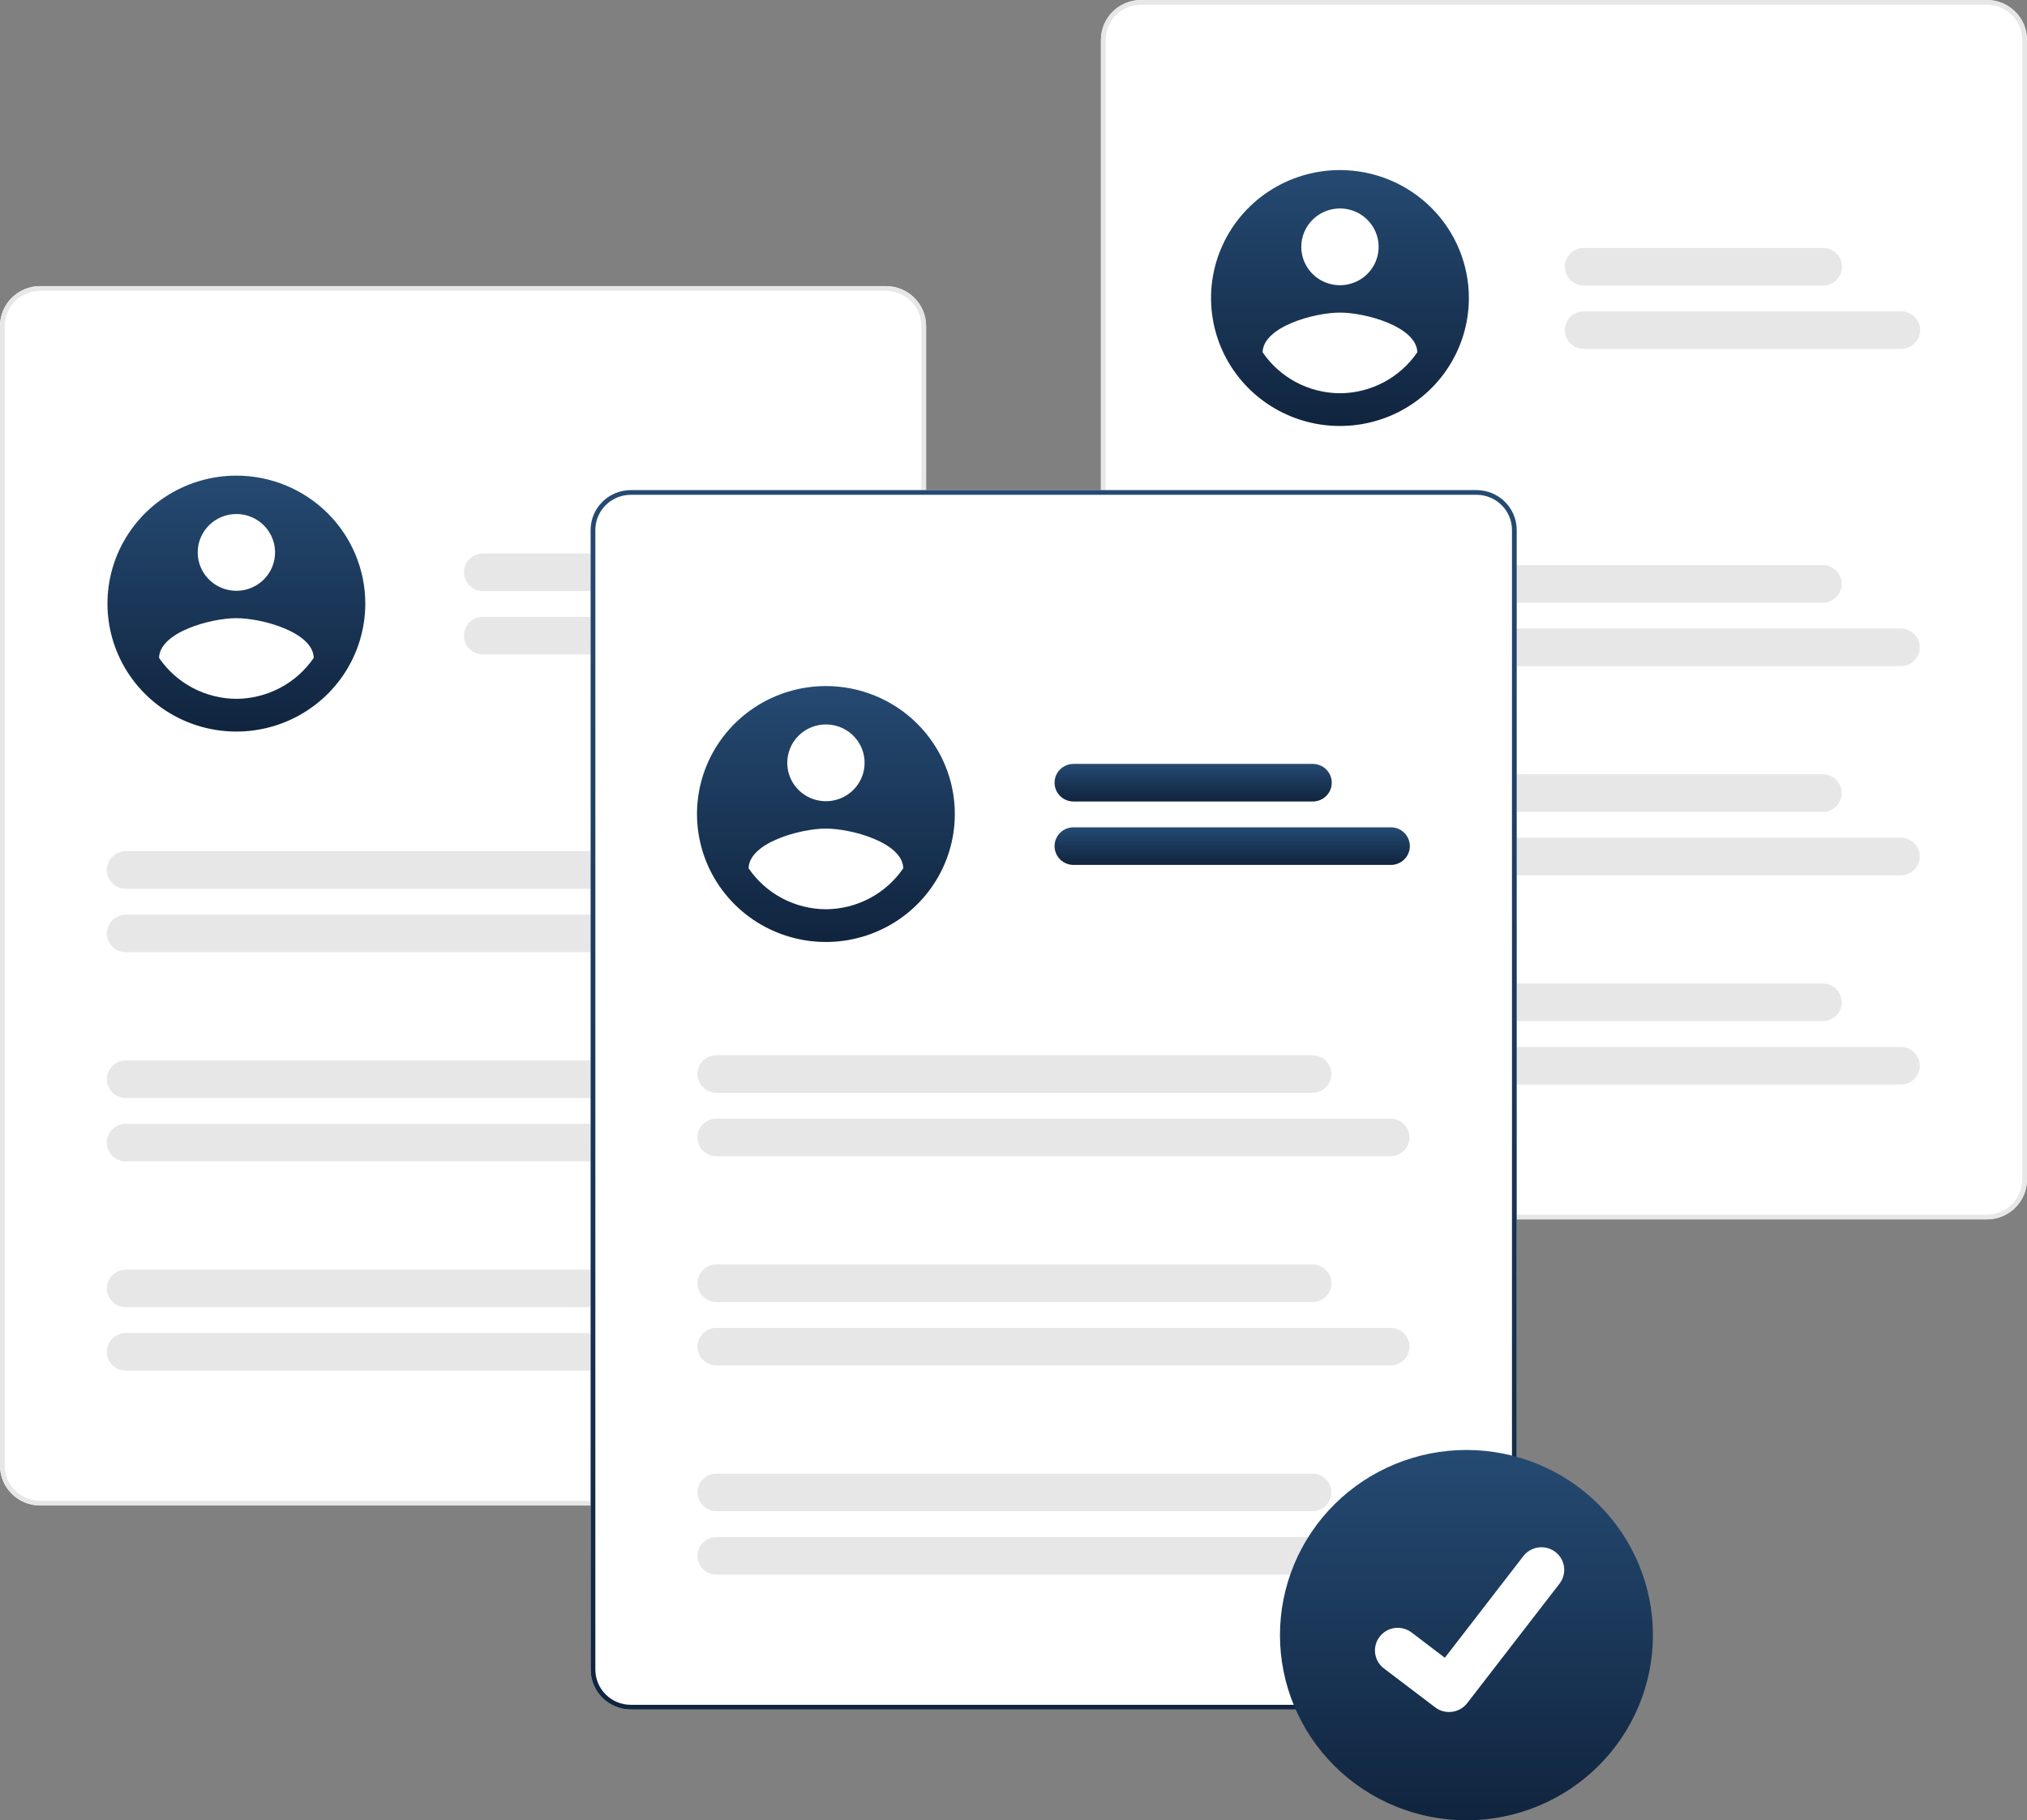 <svg width="216" height="194" viewBox="0 0 216 194" fill="none" xmlns="http://www.w3.org/2000/svg">
<rect x="0" y="0" width="216" height="194" fill="#808080" stroke="none"/>
<g clip-path="url(#clip0_10918_147110)">
<path d="M94.406 160.45H4.28C3.145 160.449 2.057 160.001 1.255 159.204C0.453 158.408 0.001 157.328 0 156.201V34.741C0.001 33.614 0.453 32.535 1.255 31.738C2.057 30.942 3.145 30.494 4.28 30.492H94.406C95.54 30.494 96.628 30.942 97.43 31.738C98.233 32.535 98.684 33.614 98.685 34.741V156.201C98.684 157.328 98.233 158.408 97.43 159.204C96.628 160.001 95.54 160.449 94.406 160.45Z" fill="white"/>
<path d="M25.189 50.691C22.472 50.691 19.816 51.491 17.557 52.989C15.298 54.488 13.537 56.618 12.497 59.109C11.457 61.601 11.185 64.343 11.715 66.989C12.245 69.634 13.553 72.064 15.474 73.972C17.395 75.879 19.843 77.178 22.508 77.704C25.173 78.231 27.935 77.961 30.445 76.929C32.955 75.897 35.101 74.149 36.611 71.906C38.12 69.664 38.926 67.027 38.926 64.33V64.329C38.926 62.538 38.571 60.765 37.88 59.11C37.19 57.456 36.178 55.952 34.903 54.686C33.627 53.419 32.112 52.415 30.446 51.73C28.779 51.044 26.993 50.691 25.189 50.691H25.189ZM25.189 54.782C26.004 54.782 26.801 55.022 27.479 55.472C28.157 55.921 28.685 56.56 28.997 57.308C29.308 58.055 29.39 58.878 29.231 59.671C29.072 60.465 28.68 61.194 28.103 61.766C27.527 62.338 26.793 62.728 25.993 62.886C25.194 63.043 24.365 62.962 23.612 62.653C22.859 62.343 22.216 61.819 21.763 61.146C21.31 60.473 21.069 59.682 21.069 58.873C21.069 57.788 21.503 56.748 22.275 55.98C23.048 55.213 24.096 54.782 25.189 54.782ZM25.189 74.478C23.561 74.471 21.96 74.069 20.523 73.308C19.087 72.547 17.859 71.45 16.947 70.111C17.013 67.383 22.442 65.882 25.189 65.882C27.937 65.882 33.366 67.383 33.432 70.111C32.518 71.449 31.291 72.545 29.854 73.306C28.418 74.067 26.817 74.469 25.189 74.478Z" fill="url(#paint0_linear_10918_147110)"/>
<path d="M94.406 160.45H4.28C3.145 160.449 2.057 160.001 1.255 159.204C0.453 158.408 0.001 157.328 0 156.201V34.741C0.001 33.614 0.453 32.535 1.255 31.738C2.057 30.942 3.145 30.494 4.28 30.492H94.406C95.54 30.494 96.628 30.942 97.43 31.738C98.233 32.535 98.684 33.614 98.685 34.741V156.201C98.684 157.328 98.233 158.408 97.43 159.204C96.628 160.001 95.54 160.449 94.406 160.45ZM4.28 30.992C3.279 30.993 2.319 31.389 1.611 32.091C0.903 32.794 0.505 33.747 0.503 34.741V156.201C0.505 157.195 0.903 158.148 1.611 158.851C2.319 159.554 3.279 159.949 4.28 159.95H94.406C95.407 159.949 96.367 159.554 97.075 158.851C97.782 158.148 98.181 157.195 98.182 156.201V34.741C98.181 33.747 97.782 32.794 97.075 32.091C96.367 31.389 95.407 30.993 94.406 30.992H4.28Z" fill="#E7E7E7"/>
<path d="M76.958 62.99H51.456C50.921 62.989 50.408 62.778 50.031 62.403C49.653 62.027 49.44 61.518 49.44 60.987C49.44 60.456 49.653 59.947 50.031 59.572C50.408 59.196 50.921 58.985 51.456 58.984H76.958C77.223 58.984 77.486 59.036 77.731 59.136C77.976 59.237 78.199 59.384 78.386 59.57C78.574 59.756 78.723 59.977 78.824 60.22C78.926 60.463 78.978 60.724 78.978 60.987C78.978 61.251 78.926 61.511 78.824 61.754C78.723 61.998 78.574 62.218 78.386 62.404C78.199 62.59 77.976 62.738 77.731 62.838C77.486 62.939 77.223 62.99 76.958 62.99Z" fill="#E7E7E7"/>
<path d="M85.28 69.748H51.456C50.921 69.747 50.408 69.536 50.031 69.16C49.653 68.785 49.44 68.276 49.44 67.745C49.44 67.214 49.653 66.705 50.031 66.33C50.408 65.954 50.921 65.743 51.456 65.742H85.28C85.815 65.743 86.328 65.954 86.705 66.33C87.083 66.705 87.295 67.214 87.295 67.745C87.295 68.276 87.083 68.785 86.705 69.16C86.328 69.536 85.815 69.747 85.28 69.748Z" fill="#E7E7E7"/>
<path d="M76.921 94.721H13.405C13.14 94.721 12.877 94.669 12.632 94.569C12.387 94.468 12.164 94.321 11.977 94.135C11.789 93.949 11.64 93.728 11.539 93.485C11.437 93.242 11.385 92.981 11.385 92.718C11.385 92.454 11.437 92.194 11.539 91.951C11.64 91.707 11.789 91.487 11.977 91.301C12.164 91.115 12.387 90.967 12.632 90.867C12.877 90.766 13.14 90.715 13.405 90.715H76.921C77.456 90.716 77.969 90.927 78.346 91.302C78.724 91.678 78.936 92.187 78.936 92.718C78.936 93.249 78.724 93.758 78.346 94.133C77.969 94.509 77.456 94.72 76.921 94.721Z" fill="#E7E7E7"/>
<path d="M85.244 101.482H13.405C13.14 101.483 12.877 101.431 12.632 101.331C12.387 101.23 12.164 101.083 11.977 100.897C11.789 100.711 11.64 100.49 11.539 100.246C11.437 100.003 11.385 99.743 11.385 99.479C11.385 99.216 11.437 98.956 11.539 98.712C11.64 98.469 11.789 98.248 11.977 98.062C12.164 97.876 12.387 97.729 12.632 97.628C12.877 97.528 13.14 97.476 13.405 97.477H85.244C85.509 97.476 85.771 97.528 86.016 97.628C86.262 97.729 86.484 97.876 86.672 98.062C86.859 98.248 87.008 98.469 87.11 98.712C87.211 98.956 87.264 99.216 87.264 99.479C87.264 99.743 87.211 100.003 87.11 100.246C87.008 100.49 86.859 100.711 86.672 100.897C86.484 101.083 86.262 101.23 86.016 101.331C85.771 101.431 85.509 101.483 85.244 101.482Z" fill="#E7E7E7"/>
<path d="M76.921 117.017H13.404C12.869 117.017 12.356 116.806 11.978 116.431C11.599 116.055 11.387 115.546 11.387 115.015C11.387 114.483 11.599 113.974 11.978 113.598C12.356 113.223 12.869 113.012 13.404 113.012H76.921C77.456 113.012 77.969 113.223 78.347 113.598C78.726 113.974 78.938 114.483 78.938 115.015C78.938 115.546 78.726 116.055 78.347 116.431C77.969 116.806 77.456 117.017 76.921 117.017Z" fill="#E7E7E7"/>
<path d="M85.243 123.779H13.404C12.869 123.779 12.356 123.568 11.978 123.193C11.599 122.817 11.387 122.308 11.387 121.776C11.387 121.245 11.599 120.736 11.978 120.36C12.356 119.984 12.869 119.773 13.404 119.773H85.243C85.778 119.773 86.291 119.984 86.67 120.36C87.048 120.736 87.261 121.245 87.261 121.776C87.261 122.308 87.048 122.817 86.67 123.193C86.291 123.568 85.778 123.779 85.243 123.779Z" fill="#E7E7E7"/>
<path d="M76.921 139.314H13.404C12.869 139.314 12.356 139.103 11.978 138.728C11.599 138.352 11.387 137.843 11.387 137.311C11.387 136.78 11.599 136.271 11.978 135.895C12.356 135.52 12.869 135.309 13.404 135.309H76.921C77.456 135.309 77.969 135.52 78.347 135.895C78.726 136.271 78.938 136.78 78.938 137.311C78.938 137.843 78.726 138.352 78.347 138.728C77.969 139.103 77.456 139.314 76.921 139.314Z" fill="#E7E7E7"/>
<path d="M85.243 146.072H13.404C12.869 146.072 12.356 145.861 11.978 145.486C11.599 145.11 11.387 144.6 11.387 144.069C11.387 143.538 11.599 143.029 11.978 142.653C12.356 142.277 12.869 142.066 13.404 142.066H85.243C85.778 142.066 86.291 142.277 86.67 142.653C87.048 143.029 87.261 143.538 87.261 144.069C87.261 144.6 87.048 145.11 86.67 145.486C86.291 145.861 85.778 146.072 85.243 146.072Z" fill="#E7E7E7"/>
<path d="M211.72 129.958L121.595 129.958C120.46 129.956 119.372 129.508 118.57 128.712C117.767 127.915 117.316 126.836 117.315 125.709L117.315 4.249C117.316 3.122 117.767 2.042 118.57 1.246C119.372 0.449 120.46 0.001 121.594 7.03178e-05L211.72 0C212.855 0.001 213.943 0.449 214.745 1.246C215.547 2.042 215.999 3.122 216 4.249L216 125.709C215.999 126.835 215.548 127.915 214.745 128.712C213.943 129.508 212.855 129.956 211.72 129.958Z" fill="white"/>
<path d="M142.788 18.125C140.071 18.125 137.415 18.925 135.156 20.423C132.897 21.921 131.136 24.051 130.096 26.543C129.056 29.035 128.784 31.777 129.314 34.422C129.844 37.068 131.152 39.498 133.073 41.405C134.994 43.313 137.442 44.612 140.107 45.138C142.771 45.664 145.533 45.395 148.044 44.362C150.554 43.33 152.7 41.583 154.209 39.34C155.719 37.097 156.525 34.461 156.525 31.763V31.763C156.525 29.972 156.169 28.198 155.479 26.544C154.789 24.889 153.777 23.386 152.501 22.119C151.225 20.853 149.711 19.849 148.044 19.163C146.378 18.478 144.591 18.125 142.787 18.125H142.788ZM142.788 22.216C143.603 22.216 144.4 22.456 145.077 22.905C145.755 23.355 146.283 23.994 146.595 24.741C146.907 25.489 146.989 26.311 146.83 27.105C146.671 27.898 146.278 28.627 145.702 29.2C145.126 29.772 144.391 30.161 143.592 30.319C142.793 30.477 141.964 30.396 141.211 30.086C140.458 29.777 139.814 29.252 139.362 28.58C138.909 27.907 138.667 27.116 138.667 26.307C138.667 25.222 139.101 24.181 139.874 23.414C140.647 22.647 141.695 22.216 142.788 22.216ZM142.788 41.911C141.16 41.904 139.558 41.502 138.122 40.742C136.686 39.981 135.458 38.883 134.545 37.545C134.612 34.817 140.04 33.316 142.788 33.316C145.535 33.316 150.964 34.817 151.03 37.545C150.117 38.882 148.889 39.979 147.453 40.74C146.017 41.501 144.416 41.903 142.788 41.911Z" fill="url(#paint1_linear_10918_147110)"/>
<path d="M211.72 129.958L121.595 129.958C120.46 129.956 119.372 129.508 118.57 128.712C117.767 127.915 117.316 126.836 117.315 125.709L117.315 4.249C117.316 3.122 117.767 2.042 118.57 1.246C119.372 0.449 120.46 0.001 121.594 7.03178e-05L211.72 0C212.855 0.001 213.943 0.449 214.745 1.246C215.547 2.042 215.999 3.122 216 4.249L216 125.709C215.999 126.835 215.548 127.915 214.745 128.712C213.943 129.508 212.855 129.956 211.72 129.958ZM121.594 0.5C120.593 0.501 119.633 0.896 118.925 1.599C118.218 2.302 117.819 3.255 117.818 4.249L117.818 125.709C117.819 126.703 118.218 127.656 118.926 128.359C119.634 129.061 120.593 129.457 121.595 129.458L211.72 129.458C212.722 129.457 213.681 129.061 214.389 128.359C215.097 127.656 215.495 126.703 215.497 125.709L215.496 4.249C215.495 3.255 215.097 2.302 214.389 1.599C213.681 0.896 212.721 0.501 211.72 0.5L121.594 0.5Z" fill="#E7E7E7"/>
<path d="M194.272 30.428L168.769 30.428C168.234 30.428 167.721 30.217 167.343 29.841C166.965 29.465 166.752 28.956 166.752 28.425C166.752 27.894 166.965 27.384 167.343 27.009C167.721 26.633 168.234 26.422 168.769 26.422L194.272 26.422C194.807 26.422 195.32 26.633 195.699 27.009C196.077 27.384 196.29 27.894 196.29 28.425C196.29 28.956 196.077 29.465 195.699 29.841C195.32 30.217 194.807 30.428 194.272 30.428Z" fill="#E7E7E7"/>
<path d="M202.595 37.185L168.77 37.185C168.505 37.186 168.242 37.134 167.997 37.034C167.752 36.933 167.529 36.786 167.342 36.6C167.154 36.414 167.005 36.193 166.904 35.95C166.802 35.706 166.75 35.446 166.75 35.183C166.75 34.919 166.802 34.659 166.904 34.416C167.005 34.172 167.154 33.952 167.342 33.766C167.529 33.58 167.752 33.432 167.997 33.331C168.242 33.231 168.505 33.179 168.77 33.18L202.595 33.18C203.13 33.18 203.643 33.391 204.022 33.766C204.4 34.142 204.612 34.651 204.612 35.183C204.612 35.714 204.4 36.223 204.022 36.599C203.643 36.974 203.13 37.185 202.595 37.185Z" fill="#E7E7E7"/>
<path d="M194.236 64.232L130.719 64.232C130.184 64.232 129.672 64.02 129.294 63.645C128.916 63.269 128.704 62.76 128.704 62.23C128.704 61.699 128.916 61.19 129.294 60.814C129.672 60.439 130.184 60.227 130.719 60.227L194.236 60.227C194.771 60.227 195.284 60.438 195.662 60.813C196.041 61.189 196.253 61.698 196.253 62.229C196.253 62.761 196.041 63.27 195.662 63.646C195.284 64.021 194.771 64.232 194.236 64.232Z" fill="#E7E7E7"/>
<path d="M202.558 70.994L130.719 70.994C130.454 70.994 130.191 70.943 129.946 70.842C129.701 70.742 129.479 70.594 129.291 70.408C129.103 70.222 128.955 70.001 128.853 69.758C128.751 69.515 128.699 69.254 128.699 68.991C128.699 68.728 128.751 68.467 128.853 68.224C128.955 67.981 129.103 67.76 129.291 67.574C129.479 67.388 129.701 67.241 129.946 67.14C130.191 67.04 130.454 66.988 130.719 66.988L202.558 66.988C203.093 66.988 203.606 67.199 203.985 67.575C204.363 67.951 204.576 68.46 204.576 68.991C204.576 69.522 204.363 70.032 203.985 70.407C203.606 70.783 203.093 70.994 202.558 70.994Z" fill="#E7E7E7"/>
<path d="M194.236 86.529L130.719 86.529C130.184 86.529 129.672 86.317 129.294 85.942C128.916 85.566 128.704 85.057 128.704 84.526C128.704 83.996 128.916 83.487 129.294 83.111C129.672 82.736 130.184 82.524 130.719 82.523L194.236 82.523C194.771 82.523 195.284 82.734 195.662 83.11C196.041 83.486 196.253 83.995 196.253 84.526C196.253 85.058 196.041 85.567 195.662 85.943C195.284 86.318 194.771 86.529 194.236 86.529Z" fill="#E7E7E7"/>
<path d="M202.558 93.287L130.719 93.287C130.454 93.287 130.191 93.236 129.946 93.135C129.701 93.035 129.479 92.887 129.291 92.701C129.103 92.515 128.955 92.294 128.853 92.051C128.751 91.808 128.699 91.547 128.699 91.284C128.699 91.021 128.751 90.76 128.853 90.517C128.955 90.274 129.103 90.053 129.291 89.867C129.479 89.681 129.701 89.533 129.946 89.433C130.191 89.332 130.454 89.281 130.719 89.281L202.558 89.281C203.093 89.281 203.606 89.492 203.985 89.868C204.363 90.243 204.576 90.753 204.576 91.284C204.576 91.815 204.363 92.325 203.985 92.7C203.606 93.076 203.093 93.287 202.558 93.287Z" fill="#E7E7E7"/>
<path d="M194.236 108.822L130.72 108.822C130.185 108.822 129.671 108.611 129.293 108.236C128.915 107.86 128.702 107.351 128.702 106.819C128.702 106.288 128.915 105.779 129.293 105.403C129.671 105.027 130.185 104.816 130.72 104.816L194.236 104.816C194.771 104.816 195.284 105.027 195.663 105.403C196.041 105.779 196.254 106.288 196.254 106.819C196.254 107.35 196.041 107.86 195.663 108.236C195.284 108.611 194.771 108.822 194.236 108.822Z" fill="#E7E7E7"/>
<path d="M202.558 115.584L130.719 115.584C130.184 115.584 129.67 115.373 129.292 114.997C128.914 114.622 128.701 114.112 128.701 113.581C128.701 113.05 128.914 112.54 129.292 112.165C129.67 111.789 130.184 111.578 130.719 111.578L202.558 111.578C203.093 111.578 203.606 111.789 203.984 112.165C204.363 112.54 204.575 113.05 204.575 113.581C204.575 114.112 204.363 114.622 203.984 114.997C203.606 115.373 203.093 115.584 202.558 115.584Z" fill="#E7E7E7"/>
<path d="M157.343 182.192H67.217C66.083 182.191 64.995 181.743 64.192 180.946C63.39 180.15 62.939 179.07 62.938 177.943V56.483C62.939 55.357 63.39 54.277 64.192 53.48C64.995 52.684 66.083 52.236 67.217 52.234H157.343C158.478 52.236 159.566 52.684 160.368 53.48C161.17 54.277 161.622 55.357 161.623 56.483V177.943C161.622 179.07 161.17 180.15 160.368 180.946C159.566 181.743 158.478 182.191 157.343 182.192Z" fill="white"/>
<path d="M88.012 73.117C85.295 73.117 82.639 73.917 80.379 75.415C78.12 76.914 76.359 79.043 75.319 81.535C74.279 84.027 74.007 86.769 74.537 89.415C75.067 92.06 76.375 94.49 78.296 96.398C80.218 98.305 82.665 99.604 85.33 100.13C87.995 100.657 90.757 100.387 93.267 99.355C95.778 98.323 97.923 96.575 99.433 94.332C100.942 92.089 101.748 89.453 101.748 86.755V86.755C101.748 84.964 101.393 83.191 100.703 81.536C100.012 79.881 99 78.378 97.725 77.112C96.449 75.845 94.935 74.841 93.268 74.155C91.601 73.47 89.815 73.117 88.011 73.117H88.012ZM88.012 77.208C88.827 77.208 89.623 77.448 90.301 77.897C90.979 78.347 91.507 78.986 91.819 79.734C92.131 80.481 92.212 81.304 92.053 82.097C91.894 82.891 91.502 83.62 90.925 84.192C90.349 84.764 89.615 85.153 88.816 85.311C88.016 85.469 87.188 85.388 86.435 85.079C85.682 84.769 85.038 84.245 84.585 83.572C84.132 82.899 83.891 82.108 83.891 81.299C83.891 80.214 84.325 79.174 85.098 78.406C85.871 77.639 86.919 77.208 88.012 77.208ZM88.012 96.904C86.383 96.896 84.782 96.495 83.346 95.734C81.909 94.973 80.682 93.875 79.769 92.537C79.835 89.809 85.264 88.308 88.012 88.308C90.759 88.308 96.188 89.809 96.254 92.537C95.341 93.874 94.113 94.971 92.677 95.732C91.241 96.493 89.639 96.895 88.012 96.904Z" fill="url(#paint2_linear_10918_147110)"/>
<path d="M157.343 182.192H67.217C66.083 182.191 64.995 181.743 64.192 180.946C63.39 180.15 62.939 179.07 62.938 177.943V56.483C62.939 55.357 63.39 54.277 64.192 53.48C64.995 52.684 66.083 52.236 67.217 52.234H157.343C158.478 52.236 159.566 52.684 160.368 53.48C161.17 54.277 161.622 55.357 161.623 56.483V177.943C161.622 179.07 161.17 180.15 160.368 180.946C159.566 181.743 158.478 182.191 157.343 182.192ZM67.217 52.734C66.216 52.735 65.256 53.131 64.548 53.833C63.84 54.536 63.442 55.489 63.441 56.483V177.943C63.442 178.937 63.84 179.89 64.548 180.593C65.256 181.296 66.216 181.691 67.217 181.692H157.343C158.344 181.691 159.304 181.296 160.012 180.593C160.72 179.89 161.118 178.937 161.119 177.943V56.483C161.118 55.489 160.72 54.536 160.012 53.833C159.304 53.131 158.344 52.735 157.343 52.734H67.217Z" fill="url(#paint3_linear_10918_147110)"/>
<path d="M139.895 85.42H114.393C113.857 85.42 113.344 85.209 112.966 84.833C112.588 84.458 112.375 83.948 112.375 83.417C112.375 82.886 112.588 82.376 112.966 82.001C113.344 81.625 113.857 81.414 114.393 81.414H139.895C140.43 81.414 140.943 81.625 141.322 82.001C141.7 82.376 141.913 82.886 141.913 83.417C141.913 83.948 141.7 84.458 141.322 84.833C140.943 85.209 140.43 85.42 139.895 85.42Z" fill="url(#paint4_linear_10918_147110)"/>
<path d="M148.217 92.178H114.393C113.857 92.178 113.344 91.967 112.966 91.591C112.588 91.215 112.375 90.706 112.375 90.175C112.375 89.644 112.588 89.134 112.966 88.758C113.344 88.383 113.857 88.172 114.393 88.172H148.217C148.752 88.172 149.266 88.383 149.644 88.758C150.022 89.134 150.235 89.644 150.235 90.175C150.235 90.706 150.022 91.215 149.644 91.591C149.266 91.967 148.752 92.178 148.217 92.178Z" fill="url(#paint5_linear_10918_147110)"/>
<path d="M139.858 116.467H76.342C75.807 116.467 75.293 116.256 74.915 115.88C74.537 115.504 74.324 114.995 74.324 114.464C74.324 113.933 74.537 113.423 74.915 113.048C75.293 112.672 75.807 112.461 76.342 112.461H139.858C140.393 112.461 140.906 112.672 141.285 113.048C141.663 113.423 141.876 113.933 141.876 114.464C141.876 114.995 141.663 115.504 141.285 115.88C140.906 116.256 140.393 116.467 139.858 116.467Z" fill="#E7E7E7"/>
<path d="M148.181 123.225H76.342C75.807 123.225 75.293 123.013 74.915 122.638C74.537 122.262 74.324 121.753 74.324 121.222C74.324 120.69 74.537 120.181 74.915 119.805C75.293 119.43 75.807 119.219 76.342 119.219H148.181C148.716 119.219 149.229 119.43 149.607 119.805C149.986 120.181 150.198 120.69 150.198 121.222C150.198 121.753 149.986 122.262 149.607 122.638C149.229 123.013 148.716 123.225 148.181 123.225Z" fill="#E7E7E7"/>
<path d="M139.859 138.764H76.342C75.808 138.763 75.295 138.552 74.917 138.176C74.539 137.801 74.327 137.291 74.327 136.761C74.327 136.23 74.539 135.721 74.917 135.345C75.295 134.97 75.808 134.758 76.342 134.758H139.859C140.394 134.758 140.907 134.969 141.285 135.344C141.664 135.72 141.876 136.229 141.876 136.761C141.876 137.292 141.664 137.801 141.285 138.177C140.907 138.553 140.394 138.764 139.859 138.764Z" fill="#E7E7E7"/>
<path d="M148.181 145.521H76.342C75.808 145.521 75.295 145.309 74.917 144.934C74.539 144.558 74.327 144.049 74.327 143.518C74.327 142.988 74.539 142.479 74.917 142.103C75.295 141.728 75.808 141.516 76.342 141.516H148.181C148.716 141.516 149.229 141.727 149.608 142.102C149.986 142.478 150.199 142.987 150.199 143.518C150.199 144.05 149.986 144.559 149.608 144.935C149.229 145.31 148.716 145.521 148.181 145.521Z" fill="#E7E7E7"/>
<path d="M139.858 161.057H76.342C75.807 161.057 75.293 160.846 74.915 160.47C74.537 160.094 74.324 159.585 74.324 159.054C74.324 158.522 74.537 158.013 74.915 157.637C75.293 157.262 75.807 157.051 76.342 157.051H139.858C140.393 157.051 140.906 157.262 141.285 157.637C141.663 158.013 141.876 158.522 141.876 159.054C141.876 159.585 141.663 160.094 141.285 160.47C140.906 160.846 140.393 161.057 139.858 161.057Z" fill="#E7E7E7"/>
<path d="M148.181 167.818H76.342C75.807 167.818 75.293 167.607 74.915 167.232C74.537 166.856 74.324 166.347 74.324 165.815C74.324 165.284 74.537 164.775 74.915 164.399C75.293 164.024 75.807 163.813 76.342 163.812H148.181C148.716 163.813 149.229 164.024 149.607 164.399C149.986 164.775 150.198 165.284 150.198 165.815C150.198 166.347 149.986 166.856 149.607 167.232C149.229 167.607 148.716 167.818 148.181 167.818Z" fill="#E7E7E7"/>
<path d="M156.297 154.531C153.684 154.528 151.097 155.037 148.683 156.027C146.269 157.017 144.075 158.471 142.226 160.303C140.378 162.136 138.912 164.312 137.912 166.708C136.911 169.103 136.396 171.671 136.396 174.265C136.396 176.858 136.911 179.426 137.912 181.821C138.912 184.217 140.378 186.393 142.226 188.226C144.075 190.059 146.268 191.512 148.683 192.502C151.097 193.493 153.684 194.001 156.296 193.998H156.297C161.562 193.989 166.609 191.906 170.33 188.206C174.05 184.506 176.139 179.492 176.139 174.265C176.139 169.037 174.05 164.023 170.33 160.323C166.609 156.624 161.562 154.54 156.297 154.531Z" fill="url(#paint6_linear_10918_147110)"/>
<path d="M154.411 182.46C153.888 182.461 153.378 182.293 152.96 181.981L152.934 181.962L147.467 177.811C146.956 177.422 146.622 176.847 146.538 176.213C146.454 175.579 146.627 174.938 147.019 174.431C147.411 173.924 147.989 173.592 148.628 173.508C149.266 173.424 149.912 173.595 150.423 173.983L153.964 176.679L162.331 165.842C162.525 165.591 162.767 165.38 163.043 165.222C163.319 165.064 163.624 164.961 163.94 164.919C164.256 164.878 164.577 164.898 164.885 164.98C165.193 165.062 165.482 165.203 165.735 165.396L165.735 165.396L165.736 165.396L165.684 165.468L165.737 165.396C166.248 165.786 166.582 166.361 166.666 166.994C166.75 167.628 166.578 168.269 166.186 168.777L156.345 181.517C156.118 181.81 155.825 182.048 155.49 182.211C155.155 182.374 154.786 182.458 154.413 182.457L154.411 182.46Z" fill="white"/>
</g>
<defs>
<linearGradient id="paint0_linear_10918_147110" x1="25.189" y1="50.691" x2="25.189" y2="77.967" gradientUnits="userSpaceOnUse">
<stop stop-color="#254A72"/>
<stop offset="1" stop-color="#10243E"/>
</linearGradient>
<linearGradient id="paint1_linear_10918_147110" x1="142.787" y1="18.125" x2="142.787" y2="45.4" gradientUnits="userSpaceOnUse">
<stop stop-color="#254A72"/>
<stop offset="1" stop-color="#10243E"/>
</linearGradient>
<linearGradient id="paint2_linear_10918_147110" x1="88.011" y1="73.117" x2="88.011" y2="100.392" gradientUnits="userSpaceOnUse">
<stop stop-color="#254A72"/>
<stop offset="1" stop-color="#10243E"/>
</linearGradient>
<linearGradient id="paint3_linear_10918_147110" x1="112.28" y1="52.234" x2="112.28" y2="182.192" gradientUnits="userSpaceOnUse">
<stop stop-color="#254A72"/>
<stop offset="1" stop-color="#10243E"/>
</linearGradient>
<linearGradient id="paint4_linear_10918_147110" x1="127.144" y1="81.414" x2="127.144" y2="85.42" gradientUnits="userSpaceOnUse">
<stop stop-color="#254A72"/>
<stop offset="1" stop-color="#10243E"/>
</linearGradient>
<linearGradient id="paint5_linear_10918_147110" x1="131.305" y1="88.172" x2="131.305" y2="92.178" gradientUnits="userSpaceOnUse">
<stop stop-color="#254A72"/>
<stop offset="1" stop-color="#10243E"/>
</linearGradient>
<linearGradient id="paint6_linear_10918_147110" x1="156.268" y1="154.531" x2="156.268" y2="193.998" gradientUnits="userSpaceOnUse">
<stop stop-color="#254A72"/>
<stop offset="1" stop-color="#10243E"/>
</linearGradient>
<clipPath id="clip0_10918_147110">
<rect width="216" height="194" fill="white"/>
</clipPath>
</defs>
</svg>
